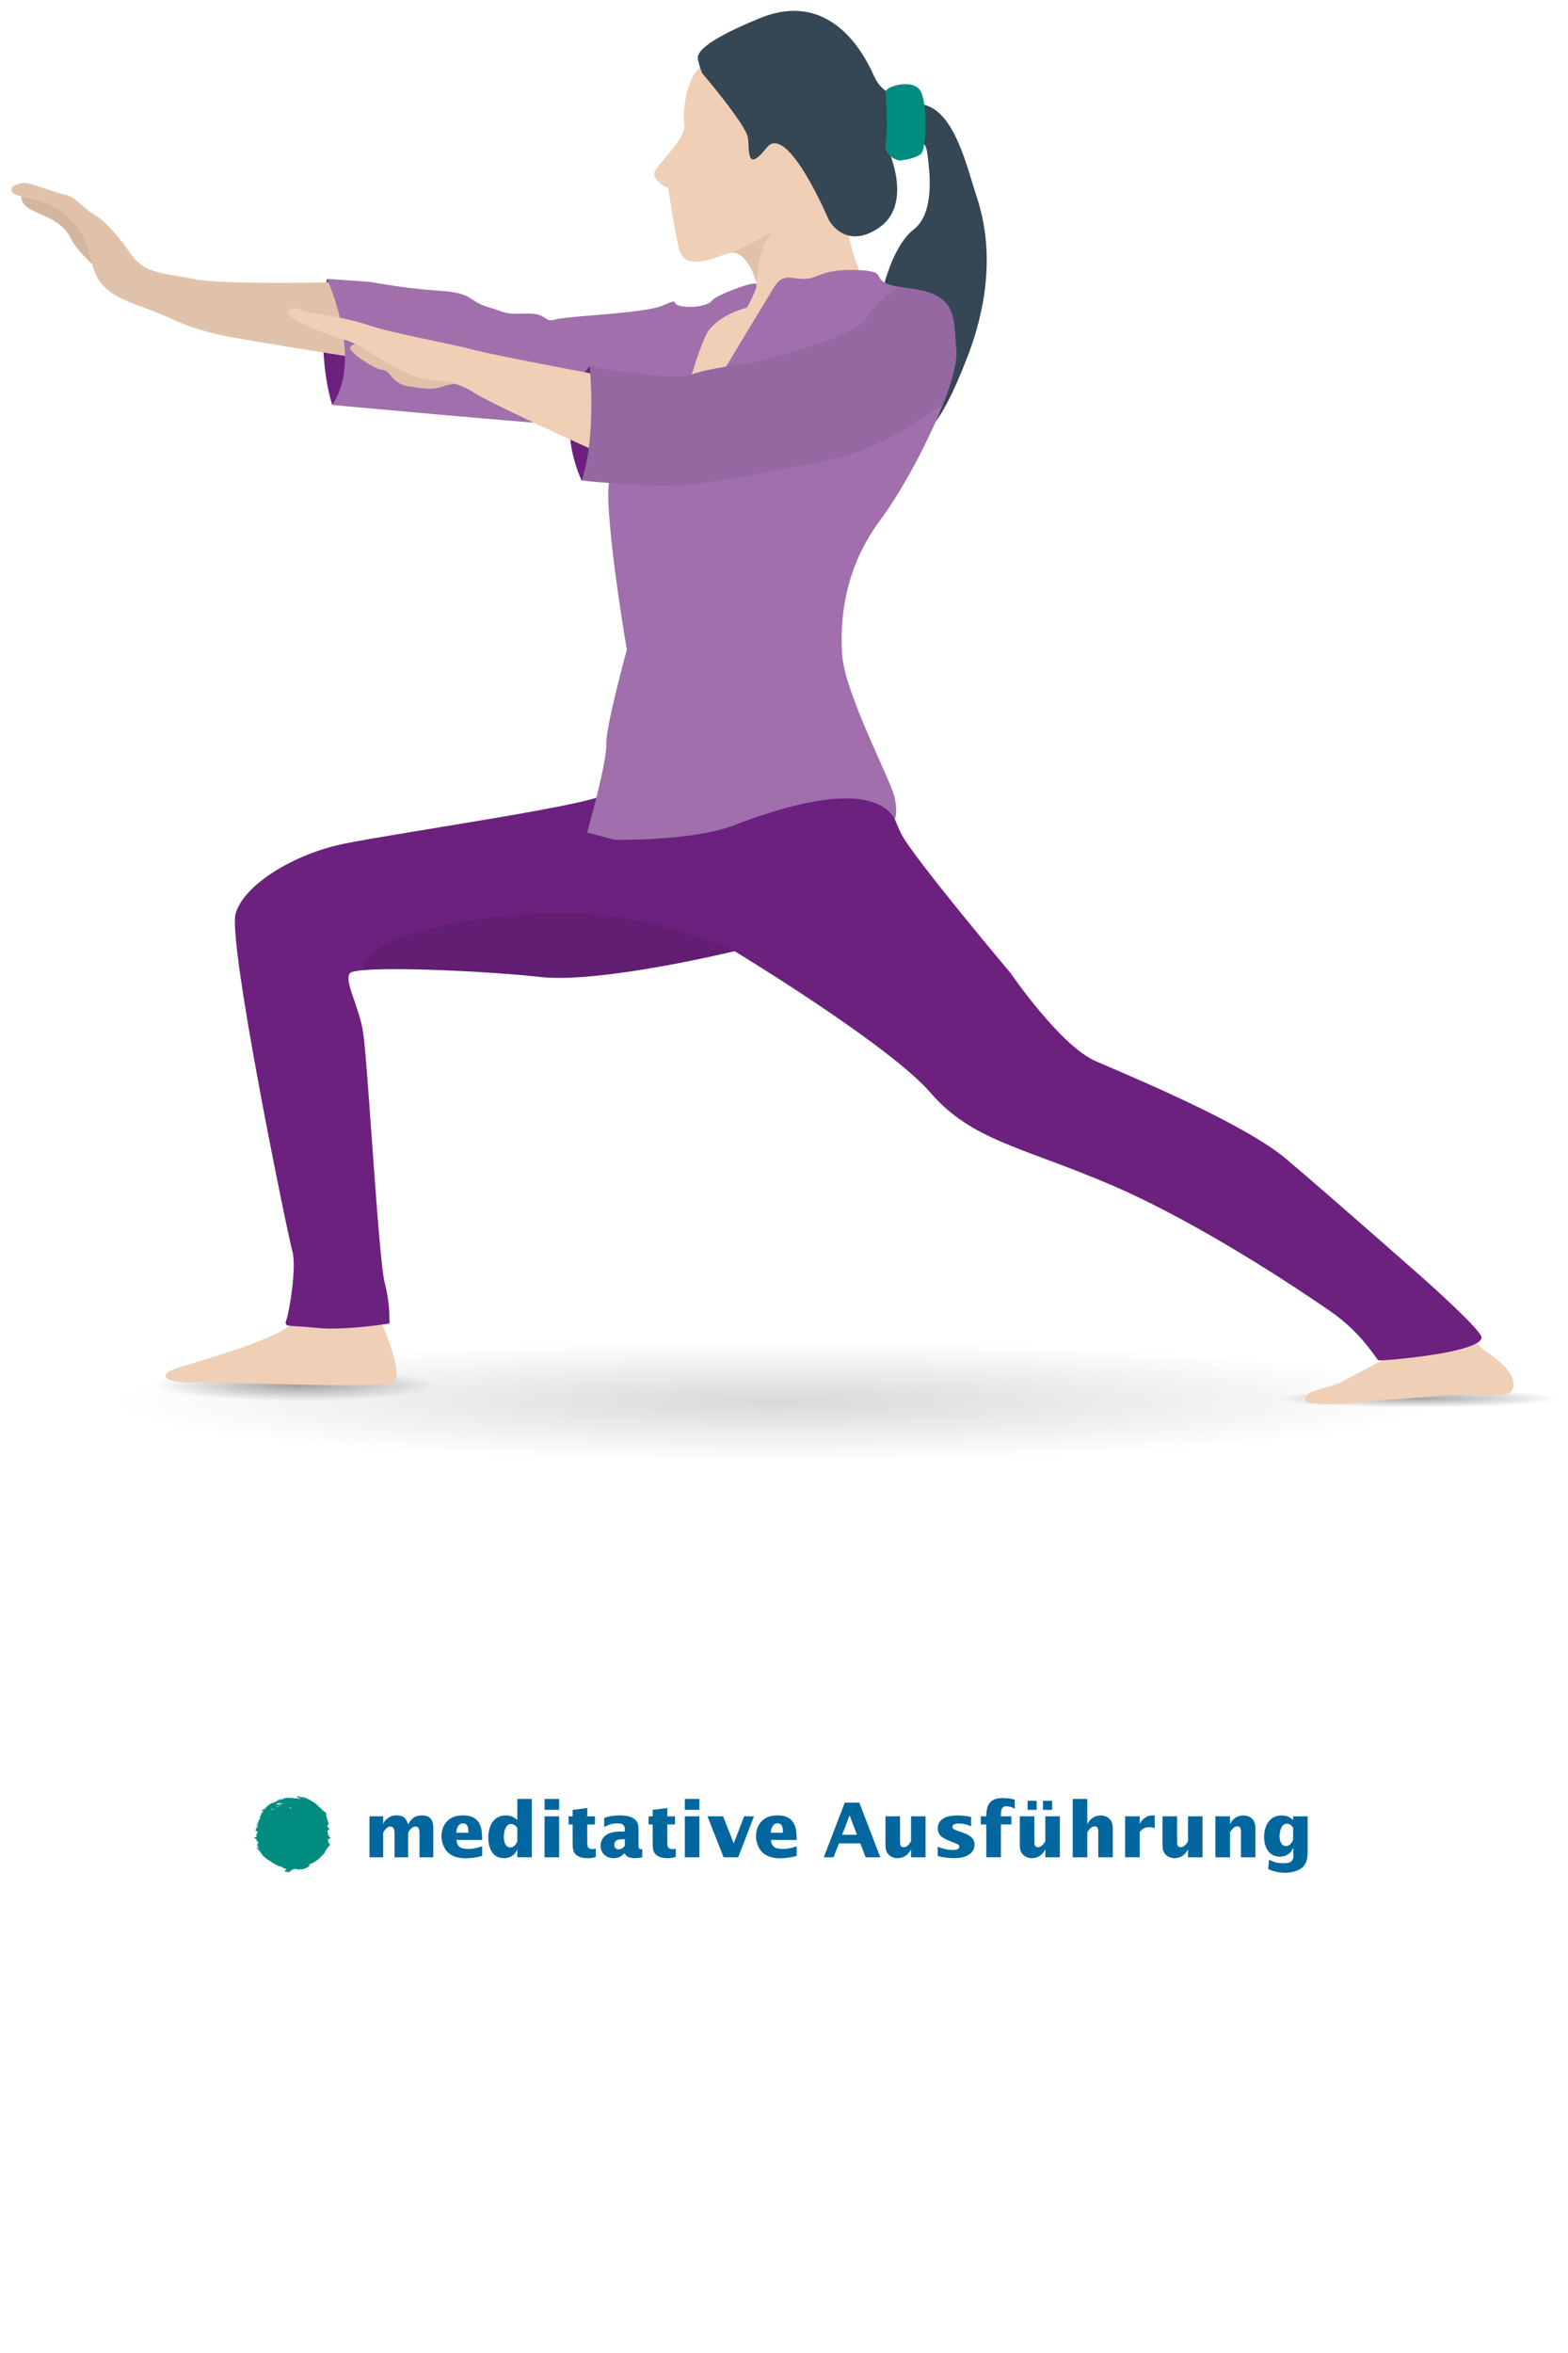 <?xml version="1.0" encoding="UTF-8"?><svg id="stuff" xmlns="http://www.w3.org/2000/svg" width="720" height="1080" xmlns:xlink="http://www.w3.org/1999/xlink" viewBox="0 0 720 1080"><defs><radialGradient id="Unbenannter_Verlauf_11" cx="-2959.24" cy="-661.93" fx="-2959.24" fy="-661.93" r="59.97" gradientTransform="translate(3361.86 715.29) scale(1.09 .12)" gradientUnits="userSpaceOnUse"><stop offset="0" stop-color="#000"/><stop offset="1" stop-color="#000" stop-opacity="0"/></radialGradient><radialGradient id="Unbenannter_Verlauf_11-2" cx="-2757.78" cy="-358.69" fx="-2757.78" fy="-358.69" r="278.85" gradientTransform="translate(3361.87 678.98) scale(1.09 .1)" xlink:href="#Unbenannter_Verlauf_11"/><radialGradient id="Unbenannter_Verlauf_11-3" cx="-2486.71" cy="262.18" fx="-2486.71" fy="262.18" r="59.97" gradientTransform="translate(3361.88 623.5) scale(1.09 .07)" xlink:href="#Unbenannter_Verlauf_11"/><radialGradient id="Unbenannter_Verlauf_11-4" cx="347.02" cy="130.25" fx="347.02" fy="130.25" r=".37" gradientTransform="translate(0 124.1) scale(1 .05)" xlink:href="#Unbenannter_Verlauf_11"/></defs><g><g style="opacity:.35;"><ellipse cx="129.06" cy="635.74" rx="68.69" ry="11.24" style="fill:url(#Unbenannter_Verlauf_11);"/></g><g style="opacity:.15;"><ellipse cx="349.16" cy="643.45" rx="319.38" ry="43.06" style="fill:url(#Unbenannter_Verlauf_11-2);"/></g><path d="m150.14,128s-5.43,31.89,2.38,57.85l10.22-7.44,4.82-26.64-8.29-16.66-9.13-7.1Z" style="fill:#6c217e;"/><path d="m315.26,228.92c-1.02,0-16.01-5.85-14.86-6.61,1.15-.76,1.41-11.67,1.41-11.67l8.02-47.61c.18-1.02,22.85-22.51,22.85-22.51,0,0,15.57-5.07,14.7-10.13-.84-5.09-5.9-16.25-12.67-14.21-6.79,2.01-20.48,8.96-23.01-2.22-2.56-11.15-4.83-27.66-4.83-27.66,0,0-8.88-3.79-5.82-8.36,3.03-4.57,14.21-14.99,13.19-21.08-.86-5.17.65-20.42,7.21-25.96,1.15-.99,2.45-1.67,3.94-1.93,9.9-1.78,57.1,10.89,57.36,13.19.26,2.27,4.83,47.2,4.83,47.2,0,0-.57,7.1,2.06,18.78,1.04,4.62,2.59,9.95,4.88,15.85.6,1.54,1.23,3.11,1.93,4.7,10.13,23.35-80.18,100.24-81.2,100.24Z" style="fill:#efcfb6;"/><path d="m380.47,100.76s7.36,14.46,23.09,3.81c15.73-10.66,4.57-35.02,4.57-35.02l15.23-3.81s1.78-.76,2.54,5.33c.76,6.09,3.81,26.39-6.34,34.26-10.15,7.87-14.46,28.67-14.46,28.67l19.29,63.69s6.09,1.78,19.79-33.75c13.7-35.53,8.63-60.65,4.31-73.59-4.31-12.94-9.64-37.3-22.84-41.87-13.2-4.57-20.05-4.06-24.36-13.7-4.31-9.64-19.7-39.84-52.48-26.39-32.78,13.45-28.46,18.19-27.96,20.38.5,2.19,1.52,4.74,1.52,4.74,0,0,20.3,23.85,21.06,29.69.76,5.84-.76,16.49,8.63,4.57,9.39-11.93,28.42,32.99,28.42,32.99Z" style="fill:#354654;"/><path d="m10.57,87.23c0,.51-2.88,5.08,2.71,8.46,5.58,3.38,14.89,5.08,19.12,13.53s15.73,16.58,19.62,20.89c3.89,4.31-10.49-28.76-10.49-28.76l-19.29-11.08-11.67-3.05Z" style="fill:#d2b6a0;"/><path d="m150.83,129.6s-49.92,1.11-62.27-1.59c-12.35-2.71-21.82-1.86-28.42-11.33-6.6-9.47-12.18-15.56-17.26-18.44-5.08-2.88-7.78-7.78-13.36-8.97-5.58-1.18-16.58-5.92-19.12-5.24-2.54.68-6.26,1.18-4.91,4.06,1.35,2.88,17.59,3.05,24.87,10.83,7.27,7.78,7.95,6.6,12.01,22.5,4.06,15.9,18.27,16.75,34.68,24.19,16.41,7.44,26.05,8.63,39.76,11,13.7,2.37,47.03,7.63,47.03,7.63l-4.57-29.11-8.44-5.51Z" style="fill:#e0c2ab;"/><g style="opacity:.35;"><ellipse cx="645.3" cy="642.53" rx="68.69" ry="6.79" style="fill:url(#Unbenannter_Verlauf_11-3);"/></g><path d="m599.97,643.81s7.27,1.52,22.16,0c14.89-1.52,34.51-2.54,45.34-3.89,10.83-1.35,26.39,3.72,27.41-3.38,1.02-7.11-8.8-13.53-12.52-16.24-3.72-2.71-7.78-7.11-7.78-7.11l-33.83,8.12s-18.61,9.47-24.36,12.86c-5.75,3.38-19.96,3.72-16.41,9.64Z" style="fill:#efcfb6;"/><path d="m174.16,604.73s12.18,26.73,6.43,29.77c-5.75,3.05-78.5-.34-91.35,0-12.86.34-16.5-2.88-10.28-5.67,6.22-2.79,52.23-13.96,57.99-24.11,5.75-10.15,37.22,0,37.22,0Z" style="fill:#efcfb6;"/><path d="m680.32,613.86c0,3.4-10.81,6.11-21.31,7.78-10.47,1.7-25.02,3.06-26.04,2.72s-7.1-12.17-22.33-22.67c-15.23-10.5-60.23-40.59-100.5-57.85-40.25-17.26-63.94-20.29-82.87-42.29-18.96-21.99-90-64.98-90-64.98,0,0-61.25,14.89-88.99,11.86-22.72-2.51-65.17-4.54-81.31-3.16-3.58.31-5.85.78-6.35,1.46-2.69,3.71,4.07,14.55,6.11,27.06,2.01,12.54,7.1,103.53,9.79,114.37,2.72,10.81,2.04,14.89,2.38,19.28,0,0-20.29,3.4-33.48,2.04-13.22-1.36-15.23,0-13.9-3.71,1.36-3.74,4.75-24.37,2.72-31.47-2.04-7.1-29.77-141.77-26.04-154.96,3.71-13.22,26.72-27.42,50.07-32.15,23.35-4.73,107.92-16.92,118.08-21.99,10.16-5.07,72.74-31.13,72.74-31.13l43.98,21.31,13.53,6.76s2.04,9.82,7.1,20.32c5.09,10.47,50.43,64.28,50.43,64.28,0,0,22.64,33.14,38.89,40.27,16.25,7.1,68.01,28.42,87.63,44.98,19.64,16.59,62.95,54.82,62.95,54.82,0,0,26.72,23.69,26.72,27.06Z" style="fill:#6c217e;"/><path d="m337.25,436.57s-61.25,14.89-88.99,11.86c-22.72-2.51-65.17-4.54-81.31-3.16-1.1-15.83,53.36-26.28,91.1-26.28,42.99,0,79.19,17.58,79.19,17.58Z" style="opacity:.1;"/><path d="m433,185.52c-.99,2.56-2.12,5.22-3.32,7.94-7.1,16.12-17,33.82-25.44,45.18-15.57,20.97-18.62,42.96-17.6,61.25,1.02,18.26,22.67,58.53,24.21,66.32,1.54,7.78,0,9.66,0,9.66-11.34-18.99-54.33-4.6-73.6,2.85-19.28,7.44-54.82,6.76-54.82,6.76l-12.85-3.37s9.14-32.15,8.8-40.27,9.46-43.64,9.46-43.64c0,0-7.1-40.61-8.46-66.99-.18-3.47-.08-6.66.21-9.53,1.67-19.01,10.87-25.6,1.15-25.31-1.49.05-4.81-.1-9.51-.39-30.61-1.96-118.71-10.11-118.71-10.11,14.55-21.31-2.38-57.85-2.38-57.85,0,0,15.91,1.02,19.28,1.36,3.4.34,15.91,3.03,32.15,4.05,16.25,1.02,13.19,4.75,22.33,7.44,9.14,2.72,7.1,3.4,17.6,3.06,10.47-.34,7.78,4.39,13.53,2.69,5.75-1.67,40.93-2.69,49.39-6.43,8.46-3.71,2.72-.68,8.46.34,5.75,1.02,12.51-.34,14.21-2.69,1.52-2.14,16.12-7.81,19.56-7.7.39,0,.65.08.73.26.68,1.67-4.39,10.81-4.39,10.81,0,0-11.86,2.72-17.6,10.5-1.96,2.66-4.83,10.71-7.76,20.16-5.64,18.26-11.52,41.74-11.52,41.74,0,0,14.1-23.48,27.29-45.34,10.45-17.34,20.29-33.67,22.1-36.54,4.07-6.43,7.44-3.71,13.87-3.71s7.44-4.73,24.71-4.05c.16,0,.29,0,.44.03,11.75.5,7.16,3.21,11.65,5.67,1.25.68,3.21,1.36,6.4,1.96,1.46.26,3.16.55,5.2.78,22.67,2.72,19.95,14.21,21.31,28.44.5,5.22-1.96,14.26-6.09,24.68Z" style="fill:#a06fac;"/><path d="m413.12,73.71s-7.66-1.48-6.42-8.15c1.23-6.67-.13-21.44.1-23.71s13.24-6.18,16.2.49c2.96,6.67,2.47,25.69,0,28.16-2.47,2.47-9.88,3.21-9.88,3.21Z" style="fill:#008d80;"/><path d="m346.65,130.12c.39,0,.65.08.73.26l-.73-.26Z" style="fill:url(#Unbenannter_Verlauf_11-4);"/><path d="m353.05,108.62c-5.07,5.59-5.67,21.76-5.67,21.76-.84-5.09-5.9-16.25-12.67-14.21,11.2-3.53,23.43-13.11,18.34-7.55Z" style="fill:#e0c2ab;"/><path d="m270.84,168.01s-18.14,19.44-3.81,52.53l8.63-11.17,6.34-16.24-5.33-22.44-5.84-2.68Z" style="fill:#6c217e;"/><path d="m217.3,175.1s-9.64.76-13.96,2.28c-4.31,1.52-7.11,1.27-15.48,0-8.37-1.27-8.37-7.36-12.18-7.61-3.81-.25-15.71-8.18-14.97-10.4.74-2.23,10.66-2.79,10.66-2.79,0,0,38.57,9.17,39.33,10.93.76,1.76,6.6,7.6,6.6,7.6Z" style="fill:#e0c2ab;"/><path d="m270.84,171.3s-44.66-8.37-54.05-10.91c-9.39-2.54-37.56-7.61-47.71-11.17-10.15-3.55-23.85-5.08-27.15-5.84s-9.14-3.81-9.64,0c-.51,3.81,21.57,11.17,21.57,11.17,0,0,9.14,2.28,15.48,6.85,6.34,4.57,20.05,11.45,25.12,12.57,5.08,1.13,12.69-.39,23.09,6.2,10.4,6.6,64.46,30.71,64.46,30.71v-22.08l-11.17-17.51Z" style="fill:#efcfb6;"/><path d="m433,185.52c-10.16,7.29-31.29,21.08-50.25,25.13-26.14,5.59-43.62,8.36-61.14,11.18-11,1.75-29.64.81-42.02-.16-7.39-.55-12.54-1.12-12.54-1.12,0,0,3.19-7.42,4.18-24.58.44-7.42.44-16.69-.39-27.95,0,0,37.27,7.16,46.8,3.84,4.41-1.54,10.53-2.77,15.78-3.6,6.09-.99,11.07-1.51,11.07-1.51,0,0,47.22-11.15,52.76-20.03,2.14-3.42,7.5-9.48,15.33-15.1,1.46.26,3.16.55,5.2.78,22.67,2.72,19.95,14.21,21.31,28.44.5,5.22-1.96,14.26-6.09,24.68Z" style="fill:#9668a1;"/></g><g><g id="qspk6e"><g><path d="m118.27,837.47s-.05-.06-.08-.09c-.03.01-.05.01-.06.02-.02.04-.05.05-.09.04-.07-.02-.12-.07-.17-.14.07-.04.11.02.17,0,.03-.05.1-.08.12-.16-.02,0-.04-.02-.05-.02-.12.02-.24.04-.35.07-.06.01-.12.02-.18,0-.03-.01-.04-.05-.07-.08.26-.11.52-.14.79-.1v-.12s.03-.02.05-.03c.07-.03.15-.05.22-.08.03-.01.07-.03.09-.06.02-.02.03-.06.02-.08,0-.02-.05-.04-.07-.03-.04,0-.08.02-.12.04-.08.03-.17.07-.25.1-.04-.04-.01-.06,0-.08.05-.04.11-.08.16-.12.04-.03.1-.06.03-.13,0,0,.03-.05.05-.08-.02-.02-.04-.05-.06-.08.06-.07.15-.09.23-.11.05,0,.11-.01.16-.03.1-.03.14-.1.13-.21-.14-.06-.25.06-.4.04.07-.06.1-.14.19-.17.03-.01.06-.06.09-.09.08-.11.15-.23.2-.36.02-.06.06-.12.09-.17-.04-.06-.09-.01-.13-.03,0-.01,0-.03,0-.03.07-.06.14-.11.21-.16.11-.07.21-.16.31-.25.07-.06.08-.1.09-.25-.04-.02-.09-.03-.12-.06-.03-.03-.04-.07-.05-.11-.01-.04-.04-.06-.07-.07-.05-.01-.09-.02-.14-.04,0-.07.05-.12.07-.19.17-.04.28-.13.27-.33-.02,0-.05-.01-.07-.02-.03,0-.06-.02-.08-.03.01-.07.07-.09.11-.12.11-.09.23-.17.34-.27.15-.12.2-.3.24-.47,0-.01,0-.03,0-.04-.05-.08,0-.16.02-.24-.03-.03-.06-.02-.08,0-.06.03-.11.07-.15.14.03.03.05.06.09.1-.05.01-.1.04-.14.03-.12-.03-.23.07-.36.03.01-.11.09-.17.17-.24.03.02.06.03.09.05.06.03.09.02.12-.04.03-.06.08-.1.12-.16.14-.19.32-.34.49-.5.07-.06.14-.11.21-.17.06-.04.11-.09.17-.13.09-.06.14-.14.15-.25-.02-.03-.05-.02-.08,0-.08.04-.15.08-.24.12-.02,0-.05-.02-.09-.03-.03,0-.06,0-.09,0,0-.04-.02-.06-.03-.1-.02,0-.04,0-.05.01-.04.03-.09.06-.13.09-.02-.05.02-.06.03-.08.02-.03.05-.05.08-.07.02-.02.04-.04.07-.06.03-.02.06-.05.08-.07.02-.02.04-.04.06-.07-.1-.05-.2.07-.28-.03.02-.12.14-.17.21-.28-.03.01-.05.02-.06.03-.05.05-.11.1-.15.16-.08.1-.18.18-.29.24-.02.01-.04.01-.07.02.02-.13.16-.33.33-.48.19-.17.38-.26.57-.26-.08.07-.14.12-.22.19.04.01.06.02.09.03.01.06-.04.14.05.2.13-.07.24-.17.35-.27.08-.07.16-.14.2-.25-.02-.01-.04-.03-.05-.04,0,0,0-.01,0-.01.15-.08.28-.2.45-.26.08-.02.16-.07.23-.11.13-.08.19-.21.28-.32-.05-.08-.1.02-.16-.02.09-.11.19-.19.29-.28.17-.16.33-.31.52-.45.27-.19.52-.41.8-.58.06-.03.11-.08.16-.12.21-.17.44-.31.67-.46.03-.02.06-.04.09-.06.02-.01.04-.03.06-.03.06.02.1-.02.15-.05.08-.06.17-.1.29-.12.02.05.03.1.05.16.08-.03.17-.06.25-.1.11-.05.23-.11.34-.16.14-.07.29-.15.44-.2.05-.01.09-.06.14-.08.29-.08.53-.25.8-.37.23-.1.47-.19.7-.29.16-.07.32-.14.48-.21.03-.01.07-.03.1-.04.19-.05.37-.13.54-.24.02-.02.06-.02.09-.03.14,0,.28-.01.41-.02.05,0,.11,0,.16-.03.12-.04.24-.07.37-.07.1,0,.17-.04.21-.15-.03-.03-.07-.07-.1-.1.03-.06.08-.07.12-.06.09.01.17-.01.25-.03.08-.02.16-.04.25-.05.22-.03.44-.09.64-.17.14-.06.3-.04.45-.03.08,0,.17.02.25.05.08.02.16.03.25.01.07-.01.14-.02.21-.03.13,0,.25-.01.38,0,.1,0,.19.02.29.04.06,0,.11.01.16-.02.13-.08.26-.05.38-.01.06.02.1.02.16,0,.03,0,.08-.01.11,0,.1.05.21.04.32.04.11,0,.22,0,.31.06.03.02.06.03.07.05.03.09.11.12.18.18.06-.01.12,0,.18-.07-.03-.03-.06-.05-.09-.08q.12-.07.24.06s.03,0,.03-.01c.09-.13.21-.13.34-.07.06.03.11.04.17.04.08,0,.16,0,.23,0,.27-.02.54.02.81.07.24.05.48.11.73.12.09,0,.19.04.28.05.03,0,.07,0,.12,0,0-.06.01-.11.02-.18-.08-.04-.15-.1-.25-.08-.12-.04-.24-.09-.35-.13-.12-.05-.25-.09-.37-.14-.03-.01-.06-.01-.08-.03-.15-.12-.34-.17-.48-.31-.02-.02-.04-.02-.07-.03,0-.03.01-.06.02-.09-.03-.03-.07-.06-.11-.09.02-.01.03-.03.05-.03.13.02.26.04.39.06.05,0,.09.02.14.02.09,0,.11-.02.11-.13.21-.22.5-.14.58.11-.03.05-.05.11-.09.18.16.03.28.1.43.1.03,0,.06,0,.09.01.11.03.2.02.29-.04.08-.05.16-.04.24-.03.14.03.28.08.4.16.07.05.14.05.22,0,.1-.06.21-.09.34-.09.2,0,.35.08.47.22.04.04.08.09.12.13.06.06.13.08.21.07.05,0,.11-.01.16-.02.14,0,.26.05.38.11.12.06.25.12.37.18.12.05.22.12.32.2.05.04.11.08.17.11.11.06.21.11.32.16.09.04.19.07.3.03.03.03.05.04.07.07.09.1.19.19.3.25.17.1.32.23.49.34.05.03.1.06.16.08.2.05.39.13.54.27.13.12.27.2.42.27.12.06.24.14.35.22.16.11.31.23.46.34.27.2.5.43.73.67.03.03.06.06.08.1.14.23.36.39.55.57.27.25.57.46.86.69.14.11.24.25.32.4.03.05.07.1.11.14.1.09.22.17.31.27.15.15.28.31.43.46.04.04.08.08.12.1.18.09.35.18.52.29.06.04.14.07.22.06.08-.01.14.02.2.06.08.05.14.12.18.2.03.06.05.13.02.19-.05.1-.01.17.03.25.05.1.1.21.14.31.02.04.02.08,0,.12-.04.13-.07.16-.2.3-.02.07.02.11.05.17.06.1.12.19.18.29.13.22.18.46.17.71,0,.14,0,.28.08.4.02.03.03.07.03.1.03.25.12.48.2.71.11.31.21.61.34.91.08.19.13.4.19.6.02.06,0,.1-.04.15-.08.09-.17.19-.25.28-.06.07-.07.16-.08.25-.02.14-.03.29-.04.44-.04.02-.09.05-.13.07-.04.02-.09.03-.14.05.02.03.03.06.05.08.07.06.14.13.22.19.13.1.23.23.32.36.05.08.09.17.1.27.02.14.08.26.19.35.06.05.11.11.16.17.02.03.04.06.06.09.02.04.04.09,0,.14-.04.05-.09.03-.13.01-.05-.02-.1-.05-.15-.07-.08-.03-.15-.04-.22.03-.03.03-.08.05-.12.08-.07.06-.13.12-.14.22-.01.1-.05.19-.13.27-.04.04-.06.09-.08.14-.05.1-.06.21,0,.31.04.07.08.13.13.2.03.05.07.1.09.15.06.16.08.33.09.49,0,.06-.02.13-.04.19-.04.12-.05.23.03.34.03.04.04.09.06.13.04.07.09.12.19.12.07,0,.13,0,.2,0,.07,0,.11.06.09.13-.01.04-.02.09-.05.11-.09.1-.07.22-.08.34,0,.04.02.08.07.09.04.01.08.02.12.03.12.02.25.03.37.05.07.01.15,0,.19.08,0,.02,0,.03,0,.04-.11.25-.26.46-.52.57-.06.03-.11.06-.17.1-.1.07-.21.14-.32.21-.05.03-.09.06-.11.11-.02.04-.04.07-.06.11-.08.17-.11.34-.03.52.08.18.14.37.13.58,0,.08.03.11.11.12.1.02.18.05.24.14-.02.11-.11.23.05.33.05-.02.1-.05.15-.08.05-.03.09-.08.17-.09-.03.05-.04.08-.06.1-.09.12-.11.26-.13.41,0,.08,0,.16.06.22.05.06.12.09.21.09.01,0,.02,0,.05.01-.02.03-.03.05-.05.07-.17.11-.3.27-.42.44-.09.14-.21.26-.32.39-.18.22-.36.44-.55.64-.11.12-.22.24-.32.36-.09.11-.16.23-.23.36-.07.14-.15.27-.23.41-.02.03-.04.05-.05.07-.07.18-.17.34-.27.51-.05.08-.03.17-.02.26,0,.02.03.03.05.06-.05.04-.09.09-.14.13-.04.04-.09.08-.13.12-.07.06-.13.12-.16.21-.03.08-.11.14-.18.2-.21.18-.41.37-.59.58-.05.07-.11.12-.17.18-.22.23-.45.45-.67.68-.03.03-.05.05-.08.07-.09.08-.18.16-.26.25-.14.17-.31.32-.49.46-.27.21-.54.42-.81.63-.4.3-.8.59-1.24.83-.15.08-.29.16-.45.23-.13.05-.25.13-.37.19-.17.09-.34.17-.54.18-.06,0-.12.03-.16.07-.21.14-.44.25-.64.4-.06.04-.11.08-.16.14-.06.07-.13.14-.2.22.07.04.13.08.19.12.07-.02.14-.05.2-.08.06-.03.11-.02.19-.02-.01.03-.02.06-.03.07-.1.14-.21.26-.36.34,0,0-.01,0-.02,0-.3.23-.64.4-.96.6-.18.11-.37.22-.57.3-.03.01-.06.02-.08.04-.19.12-.4.19-.61.25-.22.07-.44.13-.67.15-.1,0-.19.02-.29.04-.17.03-.33.04-.5,0-.07-.01-.14,0-.21.01-.12.03-.23.06-.35.09-.08.02-.15.03-.23.05-.21.03-.41.07-.62.1-.03,0-.07,0-.12,0,.08-.06.08-.06.16-.08.04,0,.07-.02.08-.06.02-.04,0-.09-.04-.1-.13,0-.25,0-.38,0-.08,0-.17,0-.25-.02-.09-.01-.18-.03-.27-.04-.03,0-.07-.01-.1-.03-.08-.04-.16-.05-.25-.03-.06.01-.1-.01-.16-.02-.06.05-.14.07-.18.14-.03.05-.09.05-.13.04-.08-.02-.17,0-.25,0-.07,0-.13.01-.2,0-.12-.02-.18.03-.22.13-.18-.03-.35.02-.53.06-.07.02-.14.09-.21.15,0,.07,0,.13.02.21-.04,0-.08.02-.12.03-.16.01-.21.08-.19.23,0,.02,0,.03,0,.06-.03.01-.06.04-.09.04-.08,0-.15.03-.2.08-.06.07-.13.07-.21.07-.09,0-.18-.01-.27.06,0,.04,0,.08,0,.13-.12.03-.23.05-.36.03-.23-.04-.46-.06-.69-.1-.18-.03-.36-.08-.54-.13-.16-.04-.28-.14-.38-.26-.02-.03-.04-.06-.05-.09-.04-.15,0-.2.15-.19.07,0,.14.02.22-.02,0-.03,0-.06,0-.09,0-.02,0-.04,0-.08.08.05.15.06.19.15.06.14.19.18.34.18,0-.05-.02-.05-.05-.06-.07-.02-.14-.05-.2-.07-.02-.07-.03-.13-.05-.2.01-.03.04-.08.05-.12.02-.06.04-.11.09-.15.06-.06.05-.11,0-.18-.04-.05-.09-.08-.15-.1-.13-.04-.25-.07-.39-.07-.05,0-.11,0-.16-.02-.1-.03-.19-.08-.23-.18,0-.02-.02-.03-.04-.05-.08-.01-.16-.03-.24-.04-.12-.01-.22-.06-.32-.12-.02-.04,0-.09-.04-.11-.14-.05-.23-.17-.36-.24-.07-.04-.13-.08-.2-.12-.02,0-.04-.01-.05-.02-.19-.17-.42-.18-.66-.14-.05,0-.08,0-.12-.02-.11-.07-.23-.11-.37-.12-.16-.02-.3-.09-.43-.17-.07-.04-.14-.07-.2-.11-.11-.06-.22-.12-.33-.19-.08-.04-.15-.09-.23-.14-.01,0-.03,0-.06,0,0,.1.06.14.12.19-.03.03-.06,0-.08-.01-.04-.06-.09-.11-.12-.18-.02-.05-.05-.08-.09-.1-.13-.06-.26-.13-.39-.19-.24-.12-.48-.24-.72-.36-.1-.05-.2-.1-.3-.16-.03-.01-.05-.03-.07-.05-.04-.04-.08-.07-.13-.08-.08-.02-.15-.08-.19-.16-.01-.03-.03-.06-.04-.08-.18-.19-.38-.34-.61-.48-.05-.03-.06.01-.09.04-.03-.02-.06-.03-.09-.05-.18-.15-.4-.25-.59-.37-.1-.06-.2-.13-.31-.19-.13-.08-.27-.15-.4-.24-.14-.1-.28-.21-.42-.32-.4-.32-.79-.65-1.19-.97-.13-.1-.26-.2-.38-.3-.06-.05-.12-.12-.17-.19-.02-.03-.03-.07-.03-.1.01-.07-.01-.12-.05-.16-.03-.03-.06-.07-.1-.11-.22-.21-.39-.45-.53-.72-.04-.07-.08-.13-.12-.2-.15-.21-.3-.42-.45-.63-.09-.13-.19-.27-.33-.36-.05-.03-.08-.08-.11-.14-.08-.14-.2-.24-.32-.33-.03.05,0,.07.02.09.02.03.05.05.07.08.02.02.03.05.05.07-.03.03-.05,0-.06,0-.09-.08-.18-.15-.27-.23-.02-.02-.05-.04-.06-.06-.09-.17-.24-.28-.39-.39-.09-.07-.18-.14-.24-.24-.02-.03-.06-.07-.03-.12.05-.02.09.01.13.04.15.1.27.22.39.35.06.07.12.15.22.17.02,0,.03.03.05.05.13.09.25.19.38.28.01,0,.03,0,.06,0,0-.06-.05-.09-.08-.12-.26-.24-.48-.51-.71-.77-.04-.05-.08-.11-.11-.16-.03-.06.02-.12.08-.1.08.02.16.06.23.09.14.07.28.15.41.22.03.02.07.02.11.04,0-.03.02-.06.01-.07-.09-.18-.17-.37-.31-.52-.16-.17-.31-.34-.49-.47-.08-.05-.15-.12-.19-.21.04-.06.09-.07.14-.05.07.01.14.04.21.06.07.02.15.06.23.05,0-.02.02-.04.03-.07,0-.02,0-.04,0-.05-.06-.08-.03-.19-.07-.27-.02-.04-.05-.07-.05-.11-.02-.11-.1-.18-.18-.23-.04-.03-.09-.05-.14-.08,0-.05.04-.05.06-.04.1.05.21.02.31.06.06.02.1-.02.1-.09,0-.02,0-.04,0-.05,0-.05.02-.08.06-.1.05-.02.1-.05.14-.07.11-.07.12-.26,0-.33-.09-.06-.18-.12-.26-.2-.02-.02-.05-.04-.06-.06-.05-.14-.17-.18-.28-.23-.1-.04-.18-.09-.26-.16-.03-.02-.05-.05-.07-.08-.02-.04,0-.09.04-.1.02,0,.04,0,.05,0,.1-.02.11-.05.08-.14-.05-.12-.09-.23-.14-.35,0-.02-.03-.04-.05-.05-.02-.02-.05-.03-.05-.05,0-.1-.07-.13-.14-.17-.13-.07-.25-.14-.38-.2-.15-.07-.27-.17-.37-.31-.03-.04-.06-.08-.09-.12.01-.03.02-.06.03-.08.03-.05.05-.06.1-.05.1.02.2.05.3.07.05.01.08-.02.1-.06.04,0,.08.02.12.02.03,0,.07,0,.12,0,0-.04-.02-.07-.02-.11.07,0,.14,0,.21,0,.17,0,.2-.04.19-.21,0-.02,0-.03,0-.05.04-.04.08-.08.12-.11,0-.02,0-.04-.02-.04-.09-.06-.15-.13-.15-.24,0-.05-.03-.09-.04-.14-.06-.02-.12-.04-.2-.07.04-.05.11-.02.15-.08,0-.03-.01-.07-.02-.11.03-.03.06-.07.09-.12.04-.05-.02-.1,0-.16.07-.06.15,0,.24-.04.12-.13.19-.28.14-.47.04-.02.09-.04.12-.07.05-.06.11-.14.08-.23-.02-.08-.01-.17-.11-.22-.02,0-.03-.03-.04-.05-.04-.11-.13-.15-.24-.17-.07,0-.14,0-.22,0-.03-.04-.04-.08-.07-.1-.03-.02-.06-.03-.1-.04-.15-.04-.3-.1-.46-.09,0,0-.02-.01-.02-.02,0,0,0-.02.02-.03.15-.03.3-.06.48-.1-.04-.02-.06-.03-.09-.04,0-.02.01-.04.02-.06,0-.01.02-.02.02-.03.09-.11.13-.22,0-.35.07-.01.12-.02.16-.03.03,0,.05-.05.03-.07-.05-.1-.12-.18-.24-.19-.11,0-.23,0-.35,0,.1-.14.1-.15.23-.17.1-.02.2-.03.3-.05.05,0,.05-.01.12-.09-.02-.02-.03-.04-.05-.07-.05-.07-.04-.14.02-.19.04-.03.09-.06.14-.09.06.04.11.08.16.12.06.03.1.03.15-.02.05-.05.11-.09.1-.18,0-.08.04-.11.12-.12.08,0,.09-.04.07-.15-.19,0-.39.07-.59.02,0-.16.15-.14.22-.22-.05-.02-.1-.04-.15-.06-.09-.03-.17-.05-.26-.07-.06-.02-.1-.07-.1-.12,0-.06.05-.11.11-.12.03,0,.06,0,.09,0,.15.05.3.1.41.22.07.08.16.09.27.08,0-.03.02-.06.02-.08-.01-.08-.09-.18-.18-.26-.09.01-.17.07-.27.04-.01-.03-.03-.06-.05-.09.1-.1.22-.15.34-.2.07-.03.14-.07.2-.12.08-.07.13-.16.08-.28,0-.02-.03-.04-.05-.04-.01,0-.04.03-.04.05,0,.12-.05.19-.15.24-.04.02-.07.05-.1.08h0Zm10.78-9.26s.07,0,.11,0c.11-.03.24-.04.29-.17.12-.02.24-.04.36-.05.07,0,.14-.01.19-.09-.01-.04-.03-.09-.04-.13-.14-.02-.25.05-.37.07-.01,0-.03.04-.03.06,0,.02.01.04.02.06-.05.03-.08.06-.12.09-.14-.02-.25.06-.37.1-.02,0-.02.05-.03.08,0,0-.01,0-.01,0,0,0,0,0,0,0,0,0,.01-.01.02-.02Zm6.09,29.34h0s-.02-.04-.04-.05c-.01,0-.03,0-.05,0-.05,0-.1,0-.15,0,0,.05.04.04.07.05.07.02.09.06.06.13-.01.03-.07.04-.03.1.06.01.13,0,.2,0,.04,0,.1-.03.09-.09-.04-.06-.1-.09-.15-.12Zm-6.47-29.79c.05-.05.07-.08.09-.1.02-.03.05-.05.07-.08,0-.02.01-.05,0-.07,0-.01-.04-.02-.06-.01-.08.02-.15.04-.22.06-.08.02-.15.03-.23.06-.09.03-.17.07-.25.1-.17.06-.33.11-.5,0-.18.05-.34.13-.5.21-.02,0-.04.03-.06.04-.05.06-.09.17-.1.29.06.02.12.05.19.05.11,0,.21-.02.32-.03.19-.02.37-.12.56-.09.22-.05.44-.06.66-.1.16-.03.32-.06.48-.06.09,0,.19,0,.26-.09-.05-.04-.06-.08-.01-.13-.11-.01-.22-.03-.32-.04-.11,0-.21,0-.37.01Zm-2.83,2.27s-.04,0-.05.01c-.15.06-.31.1-.47.14-.1.03-.2.08-.3.12-.05.02-.09.06-.1.12,0,.07-.06.11-.12.12-.17.02-.29.15-.43.21-.02,0-.03.04,0,.06.02,0,.04-.02.06-.03.09-.04.17-.06.27-.07.1,0,.21-.01.27-.13.02-.04.07-.06.13-.05.03,0,.07.02.1,0,.15-.05.32-.07.46-.16.09-.06.19-.13.31-.12.02,0,.04-.02.06-.04.01-.01.02-.04.03-.08-.13.04-.23.08-.33.11-.1.03-.19.07-.29.09-.1.03-.18.11-.31.09.1-.11.24-.13.35-.19.12-.07.24-.12.34-.22Zm7.58-.55c.06.08.09.15.1.22,0,.01-.03.05-.03.05-.06-.03-.09.04-.14.05-.06,0-.12,0-.18,0-.02,0-.05,0-.07,0-.12.04-.24.07-.37.06-.04,0-.08.02-.07.08.1.03.74.1.92.09.02,0,.03-.01.04-.02.05-.08,0-.14-.06-.19.02-.05.03-.1.05-.14.04-.08.02-.15-.02-.22-.03-.07-.1-.05-.15-.06-.05-.11-.09-.13-.17-.07-.05.03-.09.06-.06.14h.2Zm-6.17-.34s-.05.04-.06.07c-.03.09-.11.12-.19.15-.04.01-.08.03-.11.05-.01,0-.02.03-.03.04,0,0,.01.01.02.01.02,0,.04,0,.05,0,.17-.05.35-.08.5-.18.07-.04.15-.07.23-.09.07-.02.12-.03.18-.08.04-.04.1-.06.16-.09.04-.02.07-.04.11-.07.02-.02.05-.04.01-.09-.07.05-.18.02-.25.1-.03.03-.06.02-.1.02-.13,0-.26,0-.39.07,0,.02,0,.05,0,.07,0,.04-.02.07-.07.07-.02,0-.04-.04-.07-.06Zm1.42-.41c-.34.06-.39.09-.48.2.04,0,.07,0,.09,0,.1-.03.2-.07.3-.11.04-.02.09-.03.14-.04.06-.01.04-.08.08-.11.03-.02.06-.04.09-.06.02-.02.05-.03.07-.05.04-.04.04-.05,0-.14,0,0-.01,0-.02,0-.11.06-.22.09-.33,0,0,0-.01,0-.02,0-.03,0-.06,0-.07.04,0,.02,0,.04.02.06.02.02.04.04.06.05-.01.04-.02.07-.04.1.03.02.06.04.1.07Zm11.95-2.48q.07.08.15.05s-.02-.05-.04-.06c-.12-.05-.24-.13-.38-.14,0,.02,0,.02,0,.03.02.02.04.04.06.07.07.09.08.09.22.05Zm-13.84,3.15c.08-.04.14-.08.21-.12,0-.04.02-.09.03-.15-.14.02-.21.1-.27.2,0,.01.02.05.03.07Zm-4.85.9c-.08.02-.12.03-.15.04-.02,0-.05,0-.05.06.07-.02.13,0,.2-.11Zm11.03-.99s.06.08.08.11c.03-.04.05-.07.08-.11-.06,0-.09,0-.15,0Zm-4.02-1.05s-.01-.03-.02-.04c-.03-.01-.04,0-.05.03,0,.01.01.02.02.04.02,0,.03-.02.05-.03Zm6.57,29.61s-.03-.02-.05-.03c0,0-.02.02-.02.02,0,.01.01.03.02.04.01,0,.02-.02.04-.03Zm-8.31-28.77s0-.02,0-.03c0,0-.01,0-.01,0,0,0,0,.02,0,.02,0,0,0,0,.01,0Zm1.3-.43h0s-.01,0-.02,0c0,0,0,0,.01,0Z" style="fill:#008d80;"/><path d="m126.82,826.51c.16-.12.32-.19.49-.24.29-.09.57-.19.84-.32.05-.02.1-.04.15-.06.23-.09.46-.18.68-.28.06-.03.12-.04.19-.03,0,.04-.03.04-.05.06-.14.09-.27.17-.4.27-.06.04-.11.07-.18.05-.05-.02-.08,0-.12.03-.1.06-.2.12-.3.17-.06.03-.14.05-.21.06-.04,0-.09-.01-.14,0-.04,0-.07.05-.11.06-.22.08-.44.16-.66.23-.06.02-.13,0-.2.01Z" style="fill:#008d80;"/><path d="m117.54,841.26c.02-.06.05-.08.1-.06.09.03.19.07.28.11.05.03.08.08.13.13-.04.09-.13.1-.2.11-.06,0-.12-.03-.16-.07-.06-.06-.12-.14-.15-.21Z" style="fill:#008d80;"/><path d="m125.87,826.58c-.04.09-.13.11-.2.17-.06.05-.15.08-.2.15,0,0,0,.01-.01.01-.16.04-.25.18-.39.26,0,0,0,0-.02-.01.09-.12.18-.24.32-.3.08-.03.15-.07.21-.13.05-.04.1-.08.16-.12.04-.03.08-.05.13-.03h0Z" style="fill:#008d80;"/><path d="m116.86,840.47c.16.03.3.06.44.09,0,.05-.03.05-.05.06-.08.01-.16.02-.25.04-.05,0-.1,0-.13-.03-.04-.04-.04-.1,0-.15Z" style="fill:#008d80;"/><path d="m125.82,826.44c-.04.08-.11.1-.17.14-.05.04-.11.07-.17.1-.06.04-.12.07-.18.11-.05.04-.1.07-.18.07.05-.04.09-.08.14-.11.17-.11.34-.22.52-.32,0,0,.02,0,.05.01Z" style="fill:#008d80;"/><path d="m117.94,835.69c-.1,0-.15-.06-.16-.14-.01-.05.01-.09.07-.11.04-.01.08,0,.08.05,0,.06.01.13.02.21Z" style="fill:#008d80;"/><path d="m135.61,824.82c-.1.02-.18,0-.25-.06.04-.08.07-.1.13-.08.07.02.11.06.12.14Z" style="fill:#008d80;"/><path d="m136.18,824.78s.04.04.05.06c.02.02.05.03.07.05.02.01.02.04.04.06-.08.03-.14.02-.2-.02-.03-.02-.04-.05-.03-.08,0-.02.03-.04.06-.07Z" style="fill:#008d80;"/><path d="m142.21,825.87c.09.02.18.04.24.1.02.02.02.05.04.08-.11,0-.19-.06-.28-.18Z" style="fill:#008d80;"/><path d="m129.06,857.05c-.15-.01-.2-.04-.33-.16.14,0,.23.06.33.16Z" style="fill:#008d80;"/><path d="m140.39,824.94c.05-.05.1-.06.16-.04.02,0,.03.04.05.07-.09,0-.15.02-.21-.04Z" style="fill:#008d80;"/><path d="m134.81,825.28s.03.08.04.12c-.04,0-.07.02-.1.02-.02,0-.04-.03-.03-.05.03-.03.05-.06.09-.09Z" style="fill:#008d80;"/><path d="m135.48,825q-.1.02-.19-.01c.09-.04.09-.04.12-.03.02,0,.04.02.06.04Z" style="fill:#008d80;"/><path d="m141.95,825.59q.14.08.15.16c-.13-.08-.13-.09-.15-.16Z" style="fill:#008d80;"/><path d="m117.06,837.03s0,.04,0,.05c-.04.03-.04.03-.15.03.03-.06.08-.06.15-.07Z" style="fill:#008d80;"/><path d="m118.96,849.72c-.06-.05-.11-.08-.13-.16q.09.07.13.16Z" style="fill:#008d80;"/><path d="m119.03,849.78s.01.02.02.03c0,0-.01,0-.01,0,0,0-.01-.02-.02-.03,0,0,0,0,0,0Z" style="fill:#008d80;"/><path d="m126.48,826.2s-.03.02-.04.03c0,0-.02,0-.03,0,0,0,0-.01,0-.02.02-.01.04-.03.06,0Z" style="fill:#008d80;"/><path d="m137.04,824.19s.02-.02.03-.03c0,.01.02.02.03.04,0,0,0,.02-.01.03-.01,0-.03-.02-.05-.03Z" style="fill:#008d80;"/><path d="m141.49,857.76s0-.03.01-.04c0,0,.01,0,.02,0,0,0,0,.01,0,.02,0,0-.02.01-.03.02h0Z" style="fill:#008d80;"/><path d="m129.57,825.71s-.01,0-.02-.01c0,0,.01-.01.02-.02,0,0,.01,0,.01,0,0,0,0,.02-.01.02Z" style="fill:#008d80;"/><path d="m124.97,826.95s.01.01.02.02c0,0-.02,0-.03.01,0,0,0-.01,0-.01,0,0,.01-.01.02-.02Z" style="fill:#008d80;"/><path d="m118.27,837.47s-.02,0-.04,0c0,0,0,0,.01,0,0,0,.02,0,.03.01,0,0,0,0,0,0Z" style="fill:#008d80;"/><path d="m125.87,826.58s.01-.02.02-.02c0,0-.01.01-.02.02,0,0,0,0,0,0Z" style="fill:#008d80;"/><path d="m141.48,857.75s-.02,0-.03.01c0,0,0,0-.01,0,0,0,.01-.02.02-.02,0,0,.02,0,.03.01,0,0,0,0,0,0Z" style="fill:#008d80;"/><path d="m135.14,857.54s0,.05,0,.07c0,.01-.02.02-.03.03,0,0-.01,0-.01,0,0-.01,0-.03,0-.03.01-.02.03-.03.04-.05,0,0,0,0,0,0Z" style="fill:#008d80;"/></g></g><g><path d="m192.63,852.48v-10.64c0-1.28,0-3.5-1.8-3.5-1.62,0-2.75,1.58-3.42,2.86v11.28h-6.24v-10.64c0-1.35-.04-3.5-1.88-3.5-1.58,0-2.71,1.62-3.35,2.86v11.28h-6.28v-18.81h6.28v3.54h.04c.41-1.24.94-1.77,1.96-2.56,1.32-1.02,2.52-1.43,4.17-1.43,2.82,0,4.51,1.17,5.15,3.99h.26c1.47-2.75,3.16-3.95,6.32-3.95,3.8,0,5.12,2.26,5.12,5.79v13.43h-6.32Z" style="fill:#01679e;"/><path d="m213.7,852.93c-2.56,0-5.49-.56-7.52-2.22-2.26-1.84-3.46-5.08-3.46-7.94s1.05-5.64,3.24-7.45c1.92-1.62,4.33-2.07,6.77-2.07,3.95,0,7.03,1.54,8.12,5.57.49,1.84.53,3.8.56,5.72h-11.81c.3,3.57,2.48,4.1,5.6,4.1,2.29,0,4.06-.49,6.21-1.2v4.4c-2.33.71-5.27,1.09-7.71,1.09Zm1.39-12.04c0-1.73-.23-3.99-2.48-3.99s-3.01,2.37-3.08,4.29h5.57v-.3Z" style="fill:#01679e;"/><path d="m237.54,852.48v-3.54h-.08c-.98,2.56-3.31,3.95-5.98,3.95-5.38,0-7.26-4.7-7.26-9.37,0-5.15,2.18-10.27,8.09-10.27,2.14,0,3.57.68,5.15,2.07h.08v-9.63h6.66v26.78h-6.66Zm0-13.5c-.71-1.02-1.62-1.77-2.93-1.77-2.59,0-3.27,3.84-3.27,5.83s.56,4.93,3.08,4.93c1.5,0,2.52-1.5,3.12-2.71v-6.28Z" style="fill:#01679e;"/><path d="m250.06,830.7v-5h6.7v5h-6.7Zm0,21.78v-18.81h6.7v18.81h-6.7Z" style="fill:#01679e;"/><path d="m269.81,852.89c-1.58,0-3.27-.23-4.63-1.09-2.14-1.35-2.22-3.31-2.22-5.6v-8.8h-1.88v-3.72h1.88v-2.97l6.7-.83v3.8h3.54v3.72h-3.54v8.09c0,1.92.15,3.23,2.45,3.23.49,0,.98-.11,1.47-.26v3.84c-1.39.45-2.29.6-3.76.6Z" style="fill:#01679e;"/><path d="m291.62,852.89c-1.09,0-2.63-.15-3.54-.75-.53-.34-.83-.79-1.17-1.32h-.41c-1.39,1.43-2.71,2.07-4.7,2.07-3.35,0-6.02-2.22-6.02-5.68,0-1.77.71-3.42,2.07-4.59,2.41-2.11,6.06-1.96,9.07-1.96v-1.17c0-2.07-1.58-2.59-3.35-2.59-2.14,0-4.29.6-6.13,1.69v-4.18c2.26-.86,4.66-1.17,7.07-1.17,3.99,0,8.69.94,8.69,5.87v8.16c0,.68.19,1.5,1.05,1.5.23,0,.45-.04.68-.08v3.76c-1.09.26-2.18.41-3.31.41Zm-4.7-8.69h-1.32c-1.73,0-3.54.41-3.54,2.52,0,1.2.75,2.11,1.99,2.11s2.11-.71,2.86-1.58v-3.05Z" style="fill:#01679e;"/><path d="m306.55,852.89c-1.58,0-3.27-.23-4.63-1.09-2.14-1.35-2.22-3.31-2.22-5.6v-8.8h-1.88v-3.72h1.88v-2.97l6.7-.83v3.8h3.54v3.72h-3.54v8.09c0,1.92.15,3.23,2.45,3.23.49,0,.98-.11,1.47-.26v3.84c-1.39.45-2.29.6-3.76.6Z" style="fill:#01679e;"/><path d="m314.45,830.7v-5h6.7v5h-6.7Zm0,21.78v-18.81h6.7v18.81h-6.7Z" style="fill:#01679e;"/><path d="m338.97,852.48h-6.7l-7.41-18.81h7.18l4.89,12.41,4.78-12.41h4.51l-7.26,18.81Z" style="fill:#01679e;"/><path d="m358.12,852.93c-2.56,0-5.49-.56-7.52-2.22-2.26-1.84-3.46-5.08-3.46-7.94s1.05-5.64,3.24-7.45c1.92-1.62,4.33-2.07,6.77-2.07,3.95,0,7.03,1.54,8.12,5.57.49,1.84.53,3.8.56,5.72h-11.81c.3,3.57,2.48,4.1,5.6,4.1,2.29,0,4.06-.49,6.21-1.2v4.4c-2.33.71-5.27,1.09-7.71,1.09Zm1.39-12.04c0-1.73-.23-3.99-2.48-3.99s-3.01,2.37-3.08,4.29h5.57v-.3Z" style="fill:#01679e;"/><path d="m397.49,852.48l-2.44-6.39h-9.82l-2.48,6.39h-4.48l9.63-25.09h6.69l9.63,25.09h-6.73Zm-7.37-19.22l-3.42,8.88h6.81l-3.38-8.88Z" style="fill:#01679e;"/><path d="m418.33,852.48v-3.54h-.08c-1.17,2.44-3.42,3.95-6.13,3.95-1.39,0-2.78-.49-3.84-1.43-1.43-1.28-1.69-2.86-1.69-4.7v-13.09h6.7v11.7c0,1.2.11,2.48,1.66,2.48s2.63-1.5,3.38-2.71v-11.47h6.66v18.81h-6.66Z" style="fill:#01679e;"/><path d="m438.6,852.89c-2.71,0-5.42-.3-8.01-.98v-4.25c2.29.83,4.48,1.47,6.96,1.47.98,0,2.93-.11,2.93-1.47,0-.26-.04-.49-.19-.71-.38-.49-1.69-.98-2.26-1.2-1.96-.75-5.49-1.99-6.66-3.8-.53-.83-.75-1.77-.75-2.75,0-4.89,5.08-5.94,8.99-5.94,2.11,0,4.25.23,6.32.71v4.29c-1.73-.79-3.69-1.28-5.57-1.28-1.02,0-3.05.11-3.05,1.54,0,2.63,10.19,1.99,10.19,8.12,0,4.7-5.04,6.24-8.91,6.24Z" style="fill:#01679e;"/><path d="m461.96,829.04c-2.44,0-2.37,2.9-2.37,4.63h4.81v3.72h-4.81v15.08h-6.7v-15.08h-2.52v-3.72h2.52c0-5.57,1.84-8.39,7.71-8.39,1.8,0,3.65.23,5.38.75v4.14c-1.2-.68-2.63-1.13-4.02-1.13Z" style="fill:#01679e;"/><path d="m480.01,852.48v-3.54h-.08c-1.17,2.44-3.42,3.95-6.13,3.95-1.39,0-2.78-.49-3.84-1.43-1.43-1.28-1.69-2.86-1.69-4.7v-13.09h6.7v11.7c0,1.2.11,2.48,1.66,2.48s2.63-1.5,3.38-2.71v-11.47h6.66v18.81h-6.66Zm-8.16-21.78v-4.14h4.17v4.14h-4.17Zm7.07,0v-4.14h4.21v4.14h-4.21Z" style="fill:#01679e;"/><path d="m504.31,852.48v-11.7c0-1.2-.15-2.52-1.66-2.52s-2.63,1.54-3.38,2.71v11.51h-6.7v-26.78h6.7v11.51h.08c1.13-2.48,3.38-3.95,6.13-3.95,1.39,0,2.78.45,3.8,1.39,1.43,1.32,1.69,2.9,1.69,4.74v13.09h-6.66Z" style="fill:#01679e;"/><path d="m527.66,838.67c-1.92,0-3.23.68-4.33,2.29v11.51h-6.7v-18.81h6.7v3.54h.08c.41-1.35,1.77-2.56,2.97-3.24.94-.53,1.99-.71,3.05-.71.26,0,.53,0,.79.08v5.83c-.94-.41-1.54-.49-2.56-.49Z" style="fill:#01679e;"/><path d="m545.53,852.48v-3.54h-.08c-1.17,2.44-3.42,3.95-6.13,3.95-1.39,0-2.78-.49-3.84-1.43-1.43-1.28-1.69-2.86-1.69-4.7v-13.09h6.7v11.7c0,1.2.11,2.48,1.66,2.48s2.63-1.5,3.38-2.71v-11.47h6.66v18.81h-6.66Z" style="fill:#01679e;"/><path d="m569.82,852.48v-11.7c0-1.2-.15-2.52-1.66-2.52s-2.63,1.54-3.38,2.71v11.51h-6.7v-18.81h6.7v3.54h.08c1.13-2.48,3.38-3.95,6.13-3.95,1.39,0,2.78.45,3.8,1.39,1.43,1.32,1.69,2.9,1.69,4.74v13.09h-6.66Z" style="fill:#01679e;"/><path d="m598.11,857.07c-1.96,1.81-5.45,2.52-8.05,2.52s-5.27-.64-7.71-1.65l.41-4.4c2.45,1.32,3.95,1.66,6.73,1.66,2.48,0,4.4-.49,4.4-3.38v-3.5h-.11c-1.17,2.48-3.31,3.87-6.06,3.87-5.15,0-7.26-4.48-7.26-9.03,0-5.04,2.41-9.89,8.05-9.89,2.22,0,3.54.64,5.19,2.07h.08v-1.66h6.66v15.99c0,2.71-.19,5.45-2.33,7.41Zm-4.33-18.21c-.83-1.02-1.43-1.77-2.86-1.77-2.67,0-3.35,3.61-3.35,5.68,0,1.77.6,4.55,2.86,4.55,1.65,0,2.67-1.39,3.35-2.75v-5.72Z" style="fill:#01679e;"/></g></g></svg>